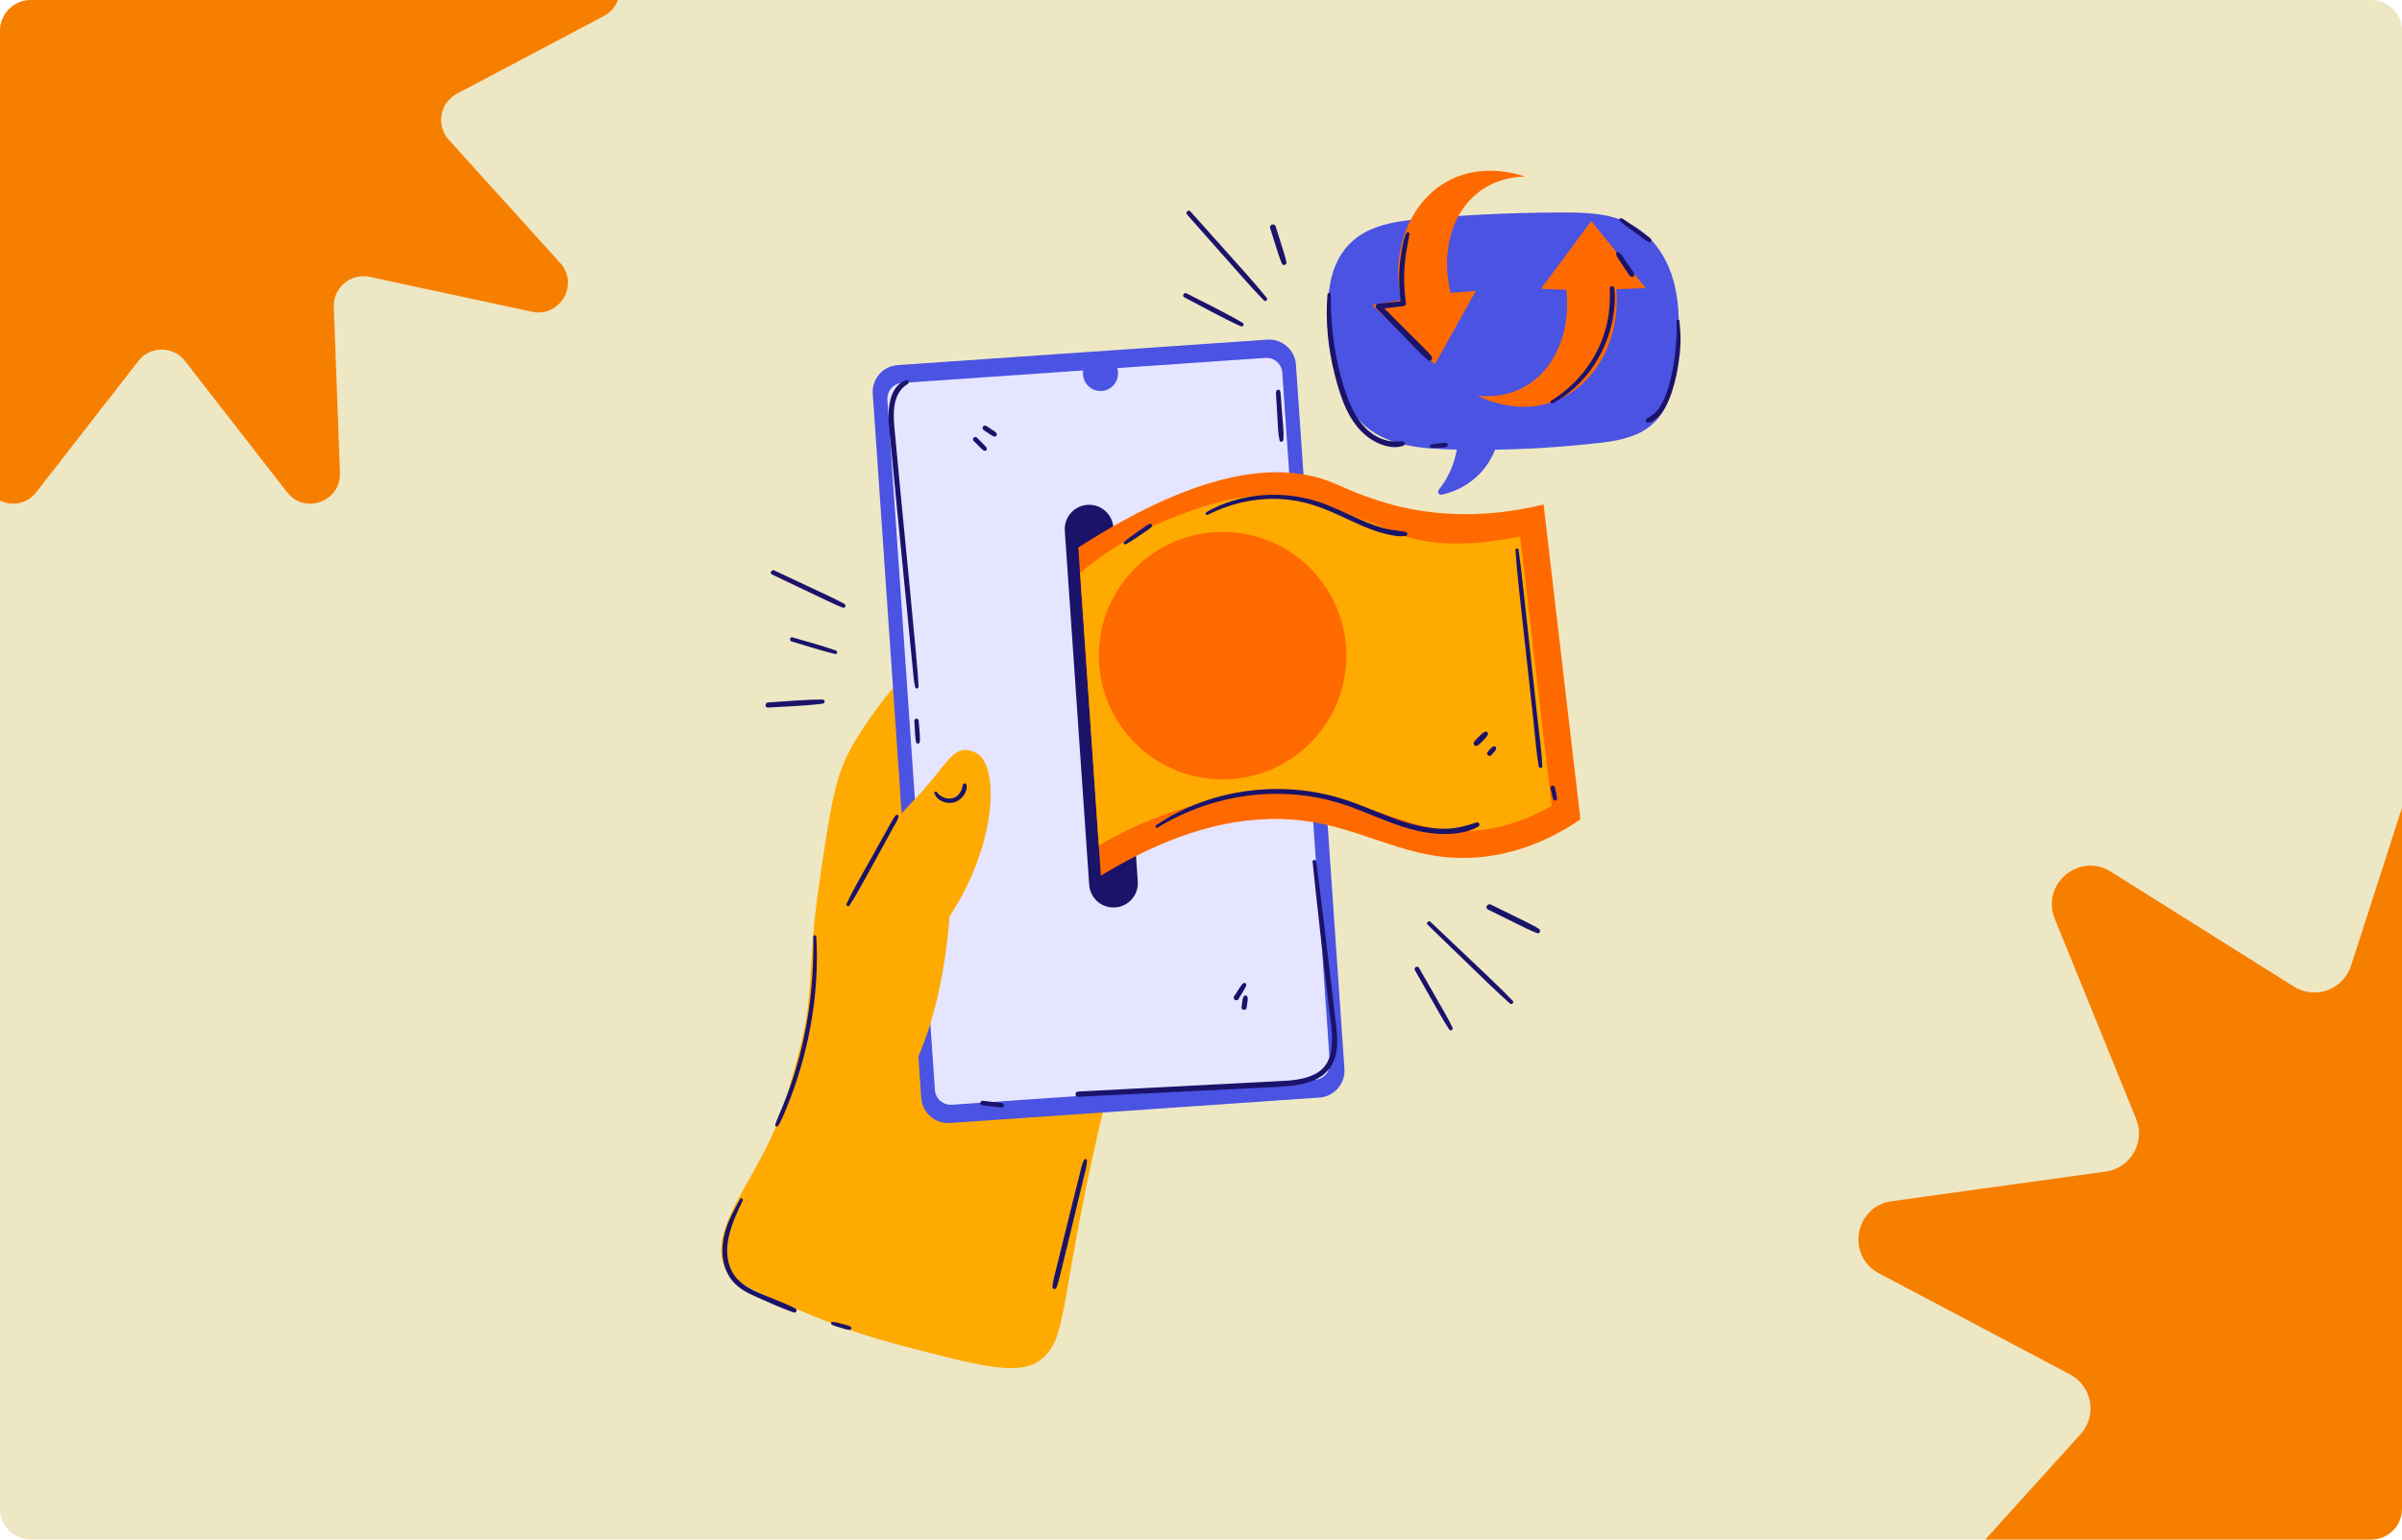 <svg width="624" height="400" viewBox="0 0 624 400" fill="none" xmlns="http://www.w3.org/2000/svg">
<g clip-path="url(#clip0_5060_80261)">
<path d="M0 8C0 3.582 3.582 0 8 0H616C620.418 0 624 3.582 624 8V392C624 396.418 620.418 400 616 400H8C3.582 400 0 396.418 0 392V8Z" fill="#EEE7C4"/>
<path d="M34.683 -98.317C36.975 -105.421 47.025 -105.421 49.317 -98.317L62.565 -57.245C64.104 -52.474 69.724 -50.428 73.97 -53.094L110.519 -76.041C116.841 -80.01 124.54 -73.55 121.729 -66.635L105.478 -26.656C103.59 -22.012 106.58 -16.832 111.546 -16.145L154.295 -10.23C161.688 -9.207 163.434 0.691 156.836 4.181L118.688 24.36C114.257 26.704 113.218 32.594 116.581 36.312L145.526 68.322C150.532 73.858 145.507 82.562 138.209 80.995L96.016 71.933C91.114 70.88 86.533 74.724 86.718 79.734L88.316 122.86C88.593 130.319 79.148 133.757 74.565 127.865L48.068 93.801C44.99 89.844 39.01 89.844 35.932 93.801L9.435 127.865C4.852 133.757 -4.593 130.319 -4.316 122.86L-2.718 79.734C-2.533 74.724 -7.114 70.88 -12.015 71.933L-54.209 80.995C-61.507 82.562 -66.532 73.858 -61.526 68.322L-32.581 36.312C-29.218 32.594 -30.257 26.704 -34.688 24.36L-72.836 4.181C-79.434 0.691 -77.688 -9.207 -70.294 -10.23L-27.546 -16.145C-22.58 -16.832 -19.59 -22.012 -21.478 -26.656L-37.729 -66.635C-40.54 -73.55 -32.841 -80.01 -26.519 -76.041L10.03 -53.094C14.276 -50.428 19.896 -52.474 21.435 -57.245L34.683 -98.317Z" fill="#F77F00"/>
<path d="M627.983 197.504C630.963 188.264 644.037 188.264 647.017 197.504L664.25 250.928C666.251 257.133 673.562 259.794 679.084 256.327L726.625 226.479C734.848 221.317 744.862 229.72 741.206 238.714L720.067 290.716C717.611 296.756 721.501 303.493 727.96 304.387L783.564 312.081C793.182 313.412 795.452 326.286 786.87 330.826L737.25 357.074C731.486 360.123 730.135 367.784 734.509 372.62L772.159 414.256C778.671 421.457 772.134 432.779 762.641 430.74L707.759 418.952C701.384 417.583 695.425 422.583 695.666 429.099L697.745 485.195C698.104 494.897 685.819 499.368 679.858 491.705L645.393 447.397C641.39 442.25 633.61 442.25 629.607 447.397L595.142 491.705C589.181 499.368 576.896 494.897 577.255 485.195L579.334 429.099C579.575 422.583 573.616 417.583 567.241 418.952L512.358 430.74C502.866 432.779 496.329 421.457 502.841 414.256L540.491 372.62C544.865 367.784 543.514 360.123 537.75 357.074L488.13 330.826C479.548 326.286 481.818 313.412 491.436 312.081L547.04 304.387C553.499 303.493 557.389 296.756 554.933 290.716L533.794 238.714C530.138 229.72 540.153 221.317 548.375 226.479L595.916 256.327C601.438 259.794 608.749 257.133 610.75 250.928L627.983 197.504Z" fill="#F77F00"/>
<path d="M296.537 241.032C291.646 223.17 283.739 205.1 273.285 188.686C269.891 183.358 266.3 178.08 262.16 173.299C257.029 167.373 247.791 161.955 247.791 161.955C247.602 162.214 229.216 178.851 220.436 195.595C216.767 202.592 215.47 211.443 212.876 229.143C209.389 252.938 211.891 257.603 207.206 274.741C204.469 284.754 202.807 290.837 198.761 298.781C192.842 310.399 184.558 320.939 188.299 329.379C188.926 330.793 190.408 333.294 206.498 339.949C215.764 343.782 222.451 346.512 234.375 349.636C254.26 354.845 264.202 357.451 269.814 353.652C278.141 348.013 274.52 337.671 287.776 283.669C295.069 278.831 298.927 269.729 299.363 261.033C299.701 254.271 298.315 247.523 296.539 241.034L296.537 241.032Z" fill="#FFAA00"/>
<path d="M329.211 88.243L233.218 94.854C229.368 95.119 226.462 98.456 226.727 102.306L239.329 285.276C239.594 289.126 242.93 292.032 246.78 291.767L342.773 285.155C346.623 284.89 349.529 281.554 349.264 277.704L336.662 94.734C336.397 90.884 333.061 87.978 329.211 88.243Z" fill="#4A53E2"/>
<path d="M328.717 92.985L234.358 99.484C232.085 99.64 230.37 101.61 230.526 103.882L242.876 283.193C243.033 285.466 245.002 287.181 247.275 287.024L341.633 280.526C343.906 280.369 345.622 278.4 345.465 276.127L333.115 96.817C332.959 94.544 330.989 92.828 328.717 92.985Z" fill="#E5E5FF"/>
<path d="M285.894 101.582C288.409 101.582 290.449 99.542 290.449 97.027C290.449 94.511 288.409 92.471 285.894 92.471C283.378 92.471 281.338 94.511 281.338 97.027C281.338 99.542 283.378 101.582 285.894 101.582Z" fill="#4A53E2"/>
<path d="M282.953 229.89L276.617 137.912C276.377 134.426 279.007 131.405 282.493 131.165C285.979 130.926 289 133.556 289.239 137.042L295.576 229.02C295.816 232.506 293.186 235.527 289.7 235.766C286.214 236.006 283.193 233.376 282.953 229.89Z" fill="#1B136A"/>
<path d="M220.2 233.868C220.2 233.868 227.643 217.81 236.974 208.356C246.307 198.903 247.369 192.641 253.511 195.595C259.654 198.549 259.181 219.103 246.66 238.122C246.66 238.122 244.298 283.248 223.389 292.106C202.48 300.966 220.198 270.607 220.198 270.607V233.87L220.2 233.868Z" fill="#FFAA00"/>
<path d="M280.117 142.257C313.657 120.641 333.345 120.543 345.316 125.051C351.896 127.529 370.499 138.435 400.996 131.076C404.186 158.346 407.375 185.615 410.565 212.885C405.642 216.263 397.836 220.664 387.666 222.297C368.651 225.347 357.148 216.18 340.612 213.513C328.424 211.546 310.348 212.603 285.991 227.513C284.033 199.095 282.077 170.677 280.118 142.259L280.117 142.257Z" fill="#FF6A00"/>
<path d="M280.598 148.837C287.152 143.389 296.071 137.485 307.429 133.405C315.103 130.649 327.517 126.362 340.052 130.28C354.616 134.832 360.408 137.53 363.644 138.804C369.265 141.02 378.626 142.596 394.924 139.424L403.101 209.336C396.087 213.429 388.148 215.913 380.092 215.913C363.628 215.913 353.673 205.918 330.763 205.766C315.155 206.751 299.641 211.321 285.447 219.665C283.83 196.055 282.213 172.448 280.598 148.839V148.837Z" fill="#FFAA00"/>
<path d="M435.142 74.513C433.056 65.317 427.311 58.297 418.118 56.196C413.335 55.102 408.376 55.191 403.499 55.221C391.861 55.289 380.465 55.861 369.741 56.833C365.198 57.244 360.559 57.723 356.322 59.528C346.998 63.498 344.328 72.833 345.204 82.93C345.439 85.638 346.069 88.271 346.611 90.93C346.62 90.972 346.643 90.999 346.659 91.036C347.464 97.702 348.867 104.688 353.461 109.522C359.708 116.095 369.538 116.623 378.468 116.814C377.782 120.587 376.235 124.185 373.791 127.23C373.315 127.823 373.747 128.682 374.54 128.516C380.595 127.247 385.983 123.047 388.403 116.838C396.042 116.719 403.677 116.282 411.279 115.514C415.917 115.045 420.787 114.705 425.12 112.848C429.113 111.137 431.912 108.01 433.467 103.983C435.118 99.715 435.461 94.977 435.826 90.457C436.255 85.147 436.325 79.74 435.14 74.516L435.142 74.513Z" fill="#4A53E2"/>
<path d="M317.623 202.503C335.38 202.503 349.775 188.107 349.775 170.35C349.775 152.592 335.38 138.197 317.623 138.197C299.865 138.197 285.47 152.592 285.47 170.35C285.47 188.107 299.865 202.503 317.623 202.503Z" fill="#FF6A00"/>
<path d="M364.015 77.969C361.121 64.816 366.478 52.125 376.355 46.913C384.996 42.353 394.023 45.141 396.17 45.867C380.469 46.278 373.142 61.096 376.862 76.109C379.046 75.927 381.23 75.745 383.412 75.563L372.746 94.68C367.309 89.528 361.872 84.376 356.434 79.222C358.961 78.804 361.488 78.385 364.015 77.967V77.969ZM419.874 75.136C421.044 88.551 414.095 100.446 403.628 104.338C394.471 107.743 385.878 103.815 383.845 102.815C399.469 104.434 408.647 90.688 406.896 75.32C404.706 75.218 402.517 75.117 400.33 75.015L413.374 57.436C418.101 63.248 422.828 69.058 427.554 74.87C424.994 74.959 422.436 75.046 419.875 75.136H419.874Z" fill="#FF6A00"/>
<path d="M232.769 211.793C232.2 212.334 232.562 211.725 226.266 223.091C224.126 226.957 221.789 230.772 219.947 234.79C219.717 235.291 220.382 235.698 220.692 235.226C222.33 232.739 222.586 232.288 231.99 215.096C232.494 214.173 233.196 213.204 233.408 212.164C233.483 211.795 233.056 211.519 232.767 211.792L232.769 211.793ZM212.061 243.369C212.031 242.873 211.277 242.865 211.284 243.369C211.73 271.937 202.578 288.417 201.398 292.162C201.253 292.624 201.911 292.871 202.158 292.482C202.996 291.165 203.598 289.632 204.195 288.19C209.863 274.52 212.969 258.748 212.061 243.369ZM206.669 339.981C199.524 336.365 192.724 335.394 190.12 330.272C187.185 324.5 190.113 317.742 192.941 311.925C193.159 311.473 192.503 311.076 192.26 311.528C190.912 314.03 189.525 316.408 188.643 319.14C186.667 325.263 187.923 330.13 190.482 333.04C192.127 334.911 194.418 336.056 196.666 337.03C199.816 338.395 202.987 339.895 206.234 341.01C206.834 341.216 207.238 340.27 206.668 339.981H206.669ZM220.921 344.643C220.48 344.407 220.034 344.312 218.666 343.938C217.514 343.623 217.948 343.707 216.389 343.437C215.88 343.35 215.698 344.018 216.177 344.207C217.561 344.753 217.164 344.613 218.384 344.961C219.129 345.175 219.905 345.485 220.682 345.528C221.152 345.555 221.331 344.86 220.921 344.641V344.643ZM281.641 301.311C281.065 302.415 281.06 302.806 279.375 309.477L275.261 326.077C273.673 332.524 273.481 333.009 273.411 334.397C273.385 334.892 274.163 335.132 274.379 334.659C274.961 333.383 274.895 333.382 278.605 318.132L281.569 305.739C281.895 304.365 282.374 302.93 282.374 301.509C282.374 301.131 281.825 300.956 281.641 301.309V301.311ZM251.074 203.875C250.95 203.411 250.26 203.413 250.136 203.875C250.031 204.263 249.987 204.655 249.852 205.04C249.11 207.138 247.154 207.961 245.302 207.242C244.641 206.984 243.797 206.465 243.432 205.842C243.183 205.416 242.52 205.801 242.77 206.228C243.024 206.661 243.229 207.102 243.614 207.443C244.839 208.531 246.482 208.843 247.842 208.465C250.054 207.849 251.485 205.423 251.074 203.876V203.875ZM399.556 187.993C395.449 150.311 395.181 147.518 394.483 142.786C394.416 142.338 393.657 142.439 393.688 142.892C394.161 149.656 394.462 151.616 398.333 186.952C398.779 191.026 399.036 195.182 399.773 199.214C399.866 199.718 400.683 199.601 400.664 199.094C400.531 195.392 399.955 191.674 399.556 187.992V187.993ZM404.391 206.694L403.9 204.524C403.835 204.239 403.492 204.044 403.214 204.134C402.913 204.232 402.757 204.513 402.823 204.82C403.476 207.823 403.326 207.245 403.555 207.749C403.642 207.942 403.928 208.043 404.124 207.98C404.334 207.912 404.495 207.723 404.493 207.495C404.489 207.219 404.453 206.963 404.391 206.694ZM383.593 213.68C380.77 214.627 378.092 215.332 375.084 215.318C365.772 215.276 357.602 210.348 348.913 207.599C333.039 202.576 314.455 204.79 300.342 214.417C299.967 214.672 300.305 215.272 300.7 215.031C315.136 206.216 332.54 203.913 348.02 208.68C356.991 211.443 365.174 216.573 374.934 216.674C377.972 216.706 381.381 216.307 384.049 214.76C384.615 214.432 384.242 213.463 383.594 213.68H383.593ZM365.235 138.223C362.321 137.567 361.068 138.146 355.031 135.7C351.737 134.365 348.572 132.735 345.283 131.386C334.139 126.819 322.098 128.019 313.377 133.085C312.949 133.336 313.327 133.966 313.764 133.747C320.164 130.532 327.288 129.045 334.433 129.797C344.76 130.886 351.372 136.563 359.775 138.663C361.501 139.093 363.461 139.55 365.233 139.216C365.734 139.121 365.715 138.332 365.233 138.223H365.235ZM298.693 136.092C298.154 136.309 297.767 136.561 295.288 138.327C294.178 139.116 293.069 139.895 292.043 140.787C291.705 141.081 292.136 141.589 292.507 141.389C293.877 140.649 295.767 139.349 297.505 138.146C298.068 137.756 298.691 137.397 299.157 136.888C299.447 136.57 299.167 135.903 298.693 136.094V136.092ZM375.889 115.183C375.56 114.969 375.292 115.05 373.805 115.195C372.128 115.36 372.489 115.426 371.778 115.529C371.582 115.557 371.462 115.797 371.488 115.974C371.518 116.166 371.68 116.331 371.885 116.326C372.956 116.296 371.941 116.453 374.837 116.236C375.231 116.207 375.679 116.215 375.985 115.932C376.22 115.715 376.136 115.344 375.889 115.185V115.183ZM436.292 83.406C436.252 82.92 435.498 82.911 435.526 83.406C435.874 89.283 434.575 99.403 431.833 104.629C430.48 107.206 429.416 107.751 427.787 108.762C427.231 109.109 427.589 109.984 428.233 109.821C433.685 108.458 435.87 97.177 436.402 91.635C436.78 87.682 436.458 85.456 436.292 83.405V83.406ZM428.883 62.09C428.638 61.785 428.415 61.657 427.003 60.651C425.201 59.367 422.502 57.417 421.646 56.899C421.51 56.817 421.358 56.803 421.232 56.728C420.878 56.518 420.455 57.03 420.78 57.312C420.89 57.408 420.946 57.545 421.069 57.646C421.954 58.387 424.378 60.126 424.448 60.177C427.658 62.511 427.735 62.672 428.398 62.919C428.914 63.112 429.157 62.429 428.883 62.088V62.09ZM419.389 74.943C419.308 74.198 418.16 74.163 418.197 74.943C418.404 79.467 417.861 83.863 416.251 88.116C413.763 94.689 409.083 100.353 402.939 104.119C402.507 104.385 402.888 105.036 403.336 104.8C411.563 100.436 417.287 91.932 418.979 82.836C419.461 80.248 419.672 77.567 419.391 74.945L419.389 74.943ZM423.771 69.912C420.929 65.749 421.013 65.745 420.586 65.644C420.57 65.632 420.558 65.623 420.554 65.618C420.271 65.229 419.63 65.576 419.893 66.004C419.975 66.137 419.784 66.27 420.178 66.867C423.389 71.727 423.375 71.918 424.005 71.97C424.238 71.989 424.446 71.792 424.511 71.585C424.693 71.011 424.072 70.355 423.769 69.912H423.771ZM371.857 92.52C370.191 90.564 370.336 90.888 359.621 80.137C361.282 79.934 362.941 79.731 364.602 79.532C365.069 79.476 365.314 79.154 365.246 78.688C363.846 69.238 365.97 62.954 366.147 60.758C366.18 60.341 365.534 60.17 365.352 60.543C364.327 62.63 363.725 67.296 363.569 69.59C363.373 72.493 363.497 75.395 363.867 78.277C361.94 78.484 360.011 78.687 358.085 78.893C357.49 78.956 357.112 79.64 357.579 80.115C359.782 82.358 361.987 84.602 364.199 86.836C366.395 89.055 368.504 91.47 370.86 93.518C371.549 94.116 372.447 93.212 371.857 92.52ZM364.355 114.674C362.962 114.724 361.627 114.789 360.262 114.436C352.959 112.542 350.047 104.392 348.148 97.168C346.417 90.583 345.651 83.326 345.717 76.517C345.723 75.955 344.897 75.969 344.853 76.517C344.305 83.548 345.003 90.548 346.75 97.384C348.25 103.255 350.357 109.858 355.439 113.624C357.854 115.414 361.511 116.859 364.509 115.823C365.104 115.619 365.048 114.647 364.353 114.674H364.355ZM232.344 110.967C231.99 107.023 231.946 102.049 235.798 99.767C236.314 99.461 235.977 98.551 235.376 98.768C231.728 100.082 230.882 104.392 230.823 107.831C230.781 110.227 231.115 112.624 231.344 115.004L237.121 173.759C237.289 175.353 237.366 176.998 237.758 178.554C237.882 179.047 238.593 178.918 238.617 178.438C238.754 175.836 234.176 131.379 232.344 110.969V110.967ZM238.659 187.278C238.633 186.971 238.416 186.709 238.091 186.709C237.797 186.709 237.504 186.97 237.522 187.278C237.727 190.937 237.76 191.88 237.994 192.848C238.113 193.338 238.899 193.35 238.96 192.717C239.062 191.679 238.931 190.543 238.659 187.276V187.278ZM333.086 107.768C332.648 101.631 332.713 101.904 332.486 101.486C332.26 101.074 331.712 101.227 331.567 101.606C331.394 102.06 331.479 102.264 331.63 104.693C332.041 111.34 331.966 112.442 332.409 114.422C332.538 115.003 333.34 114.817 333.387 114.289C333.574 112.145 333.242 109.912 333.089 107.768H333.086ZM346.918 264.932C345.238 250.638 343.708 237.366 341.951 223.9C341.873 223.3 340.924 223.277 340.989 223.9C342.328 236.913 343.49 246.748 345.079 260.45C345.905 267.58 347.975 275.955 341.404 279.163C338.682 280.491 335.559 280.729 332.58 280.875L280.054 283.592C279.184 283.634 279.181 284.994 280.054 284.949C297.111 284.061 314.175 283.305 331.234 282.427C337.072 282.126 344.459 281.575 346.704 275.086C347.828 271.834 347.312 268.266 346.92 264.934L346.918 264.932ZM260.748 286.91C260.44 286.447 259.817 286.494 259.318 286.438L255.26 285.986C254.94 285.951 254.663 286.286 254.663 286.583C254.663 286.937 254.938 287.141 255.26 287.18L259.218 287.658C259.694 287.715 260.277 287.894 260.667 287.53C260.823 287.383 260.869 287.096 260.748 286.914V286.91Z" fill="#1B136A"/>
<path d="M323.567 255.473C323.415 255.359 323.182 255.323 323.014 255.435C322.356 255.869 321.271 257.958 320.58 258.863C320.363 259.148 320.526 259.64 320.825 259.797C321.137 259.962 321.588 259.894 321.76 259.552C322.134 258.809 323.662 256.6 323.744 255.996C323.772 255.793 323.744 255.606 323.566 255.473H323.567ZM324.119 259.194C324.05 258.534 323.259 258.406 323.002 259.043C322.846 259.426 322.874 259.297 322.815 259.659C322.626 260.786 322.692 260.417 322.53 261.714C322.496 261.973 322.731 262.314 323.104 262.363C323.399 262.403 323.777 262.214 323.83 261.889C324.101 260.193 324.183 259.813 324.119 259.195V259.194ZM256.037 115.989C255.762 115.68 256 115.93 253.798 113.704C253.573 113.476 253.154 113.461 252.932 113.704C252.708 113.947 252.689 114.329 252.932 114.57C255.174 116.786 255.405 117.067 255.741 117.13C256.133 117.204 256.434 116.905 256.36 116.511C256.32 116.296 256.177 116.147 256.037 115.988V115.989ZM258.891 112.589C258.586 112.164 258.863 112.384 256.222 110.648C255.937 110.461 255.491 110.582 255.331 110.881C255.16 111.207 255.261 111.571 255.564 111.772C257.9 113.308 257.825 113.305 258.266 113.399C258.487 113.447 258.705 113.384 258.847 113.202C258.973 113.039 259.017 112.766 258.891 112.587V112.589ZM385.867 190.097C385.195 190.308 384.408 191.168 383.622 191.941C383.529 192.032 383.221 192.38 383.171 192.443C383.13 192.491 383.085 192.596 383.031 192.629C383.088 192.562 383.102 192.548 383.069 192.59C382.936 192.76 382.824 192.898 382.824 193.129C382.824 193.523 383.169 193.822 383.503 193.808C383.727 193.798 383.862 193.703 384.023 193.579C384.072 193.539 384.075 193.537 384.033 193.576C383.918 193.675 384.133 193.576 385.323 192.37C385.678 192.009 386.356 191.341 386.536 190.765C386.658 190.378 386.258 189.978 385.869 190.098L385.867 190.097ZM387.875 193.957C387.393 194.253 387.152 194.557 386.524 195.301C386.095 195.807 386.499 196.405 386.972 196.384C387.136 196.377 387.304 196.323 387.42 196.199C387.586 196.02 388.412 195.131 388.517 194.913C388.627 194.68 388.706 194.543 388.68 194.354C388.624 193.934 388.16 193.784 387.875 193.959V193.957ZM329.062 77.36C325.783 73.316 323.541 70.913 309.237 54.916C308.724 54.342 307.887 55.186 308.393 55.76C323.672 73.039 324.957 74.574 328.359 78.065C328.816 78.534 329.458 77.848 329.062 77.362V77.36ZM322.824 83.882C318.106 81.109 313.118 78.739 308.262 76.216C307.581 75.862 306.979 76.891 307.66 77.245C312.52 79.77 317.327 82.489 322.311 84.759C322.895 85.025 323.401 84.22 322.824 83.88V83.882ZM334.186 68.094C333.833 66.468 333.507 65.547 331.409 58.85C331.12 57.926 329.659 58.322 329.953 59.251C332.023 65.772 332.337 66.883 332.982 68.426C333.285 69.149 334.36 68.902 334.185 68.096L334.186 68.094ZM392.967 259.99C389.854 256.758 387.157 254.204 371.622 239.511C371.127 239.042 370.38 239.784 370.872 240.262C386.366 255.298 389.066 257.899 392.248 260.711C392.736 261.141 393.426 260.468 392.967 259.992V259.99ZM377.333 266.976C376.162 264.498 375.691 263.819 368.63 251.453C368.24 250.769 367.181 251.385 367.573 252.071C374.58 264.384 374.961 265.201 376.493 267.468C376.846 267.991 377.6 267.541 377.333 266.976ZM399.806 241.333C398.021 240.206 397.528 240.054 387.29 235.017C386.434 234.597 385.68 235.878 386.539 236.302C396.77 241.345 397.325 241.702 399.339 242.443C400.006 242.688 400.366 241.687 399.806 241.333ZM219.392 156.915C216.747 155.438 216.821 155.609 201.151 148.217C200.455 147.888 199.844 148.924 200.544 149.257C216.364 156.754 216.222 156.812 218.979 157.895C219.549 158.119 219.913 157.207 219.392 156.915ZM217.167 169.016C213.473 167.705 209.649 166.715 205.894 165.602C205.231 165.406 204.947 166.44 205.609 166.636C209.364 167.749 213.111 169 216.921 169.914C217.509 170.054 217.727 169.216 217.167 169.018V169.016ZM213.704 181.753C208.977 181.742 204.228 182.218 199.512 182.507C198.665 182.559 198.659 183.884 199.512 183.83C204.233 183.534 209.009 183.417 213.704 182.824C214.367 182.74 214.415 181.753 213.704 181.753Z" fill="#1B136A"/>
</g>
<defs>
<clipPath id="clip0_5060_80261">
<path d="M0 8C0 3.582 3.582 0 8 0H616C620.418 0 624 3.582 624 8V392C624 396.418 620.418 400 616 400H8C3.582 400 0 396.418 0 392V8Z" fill="white"/>
</clipPath>
</defs>
</svg>
